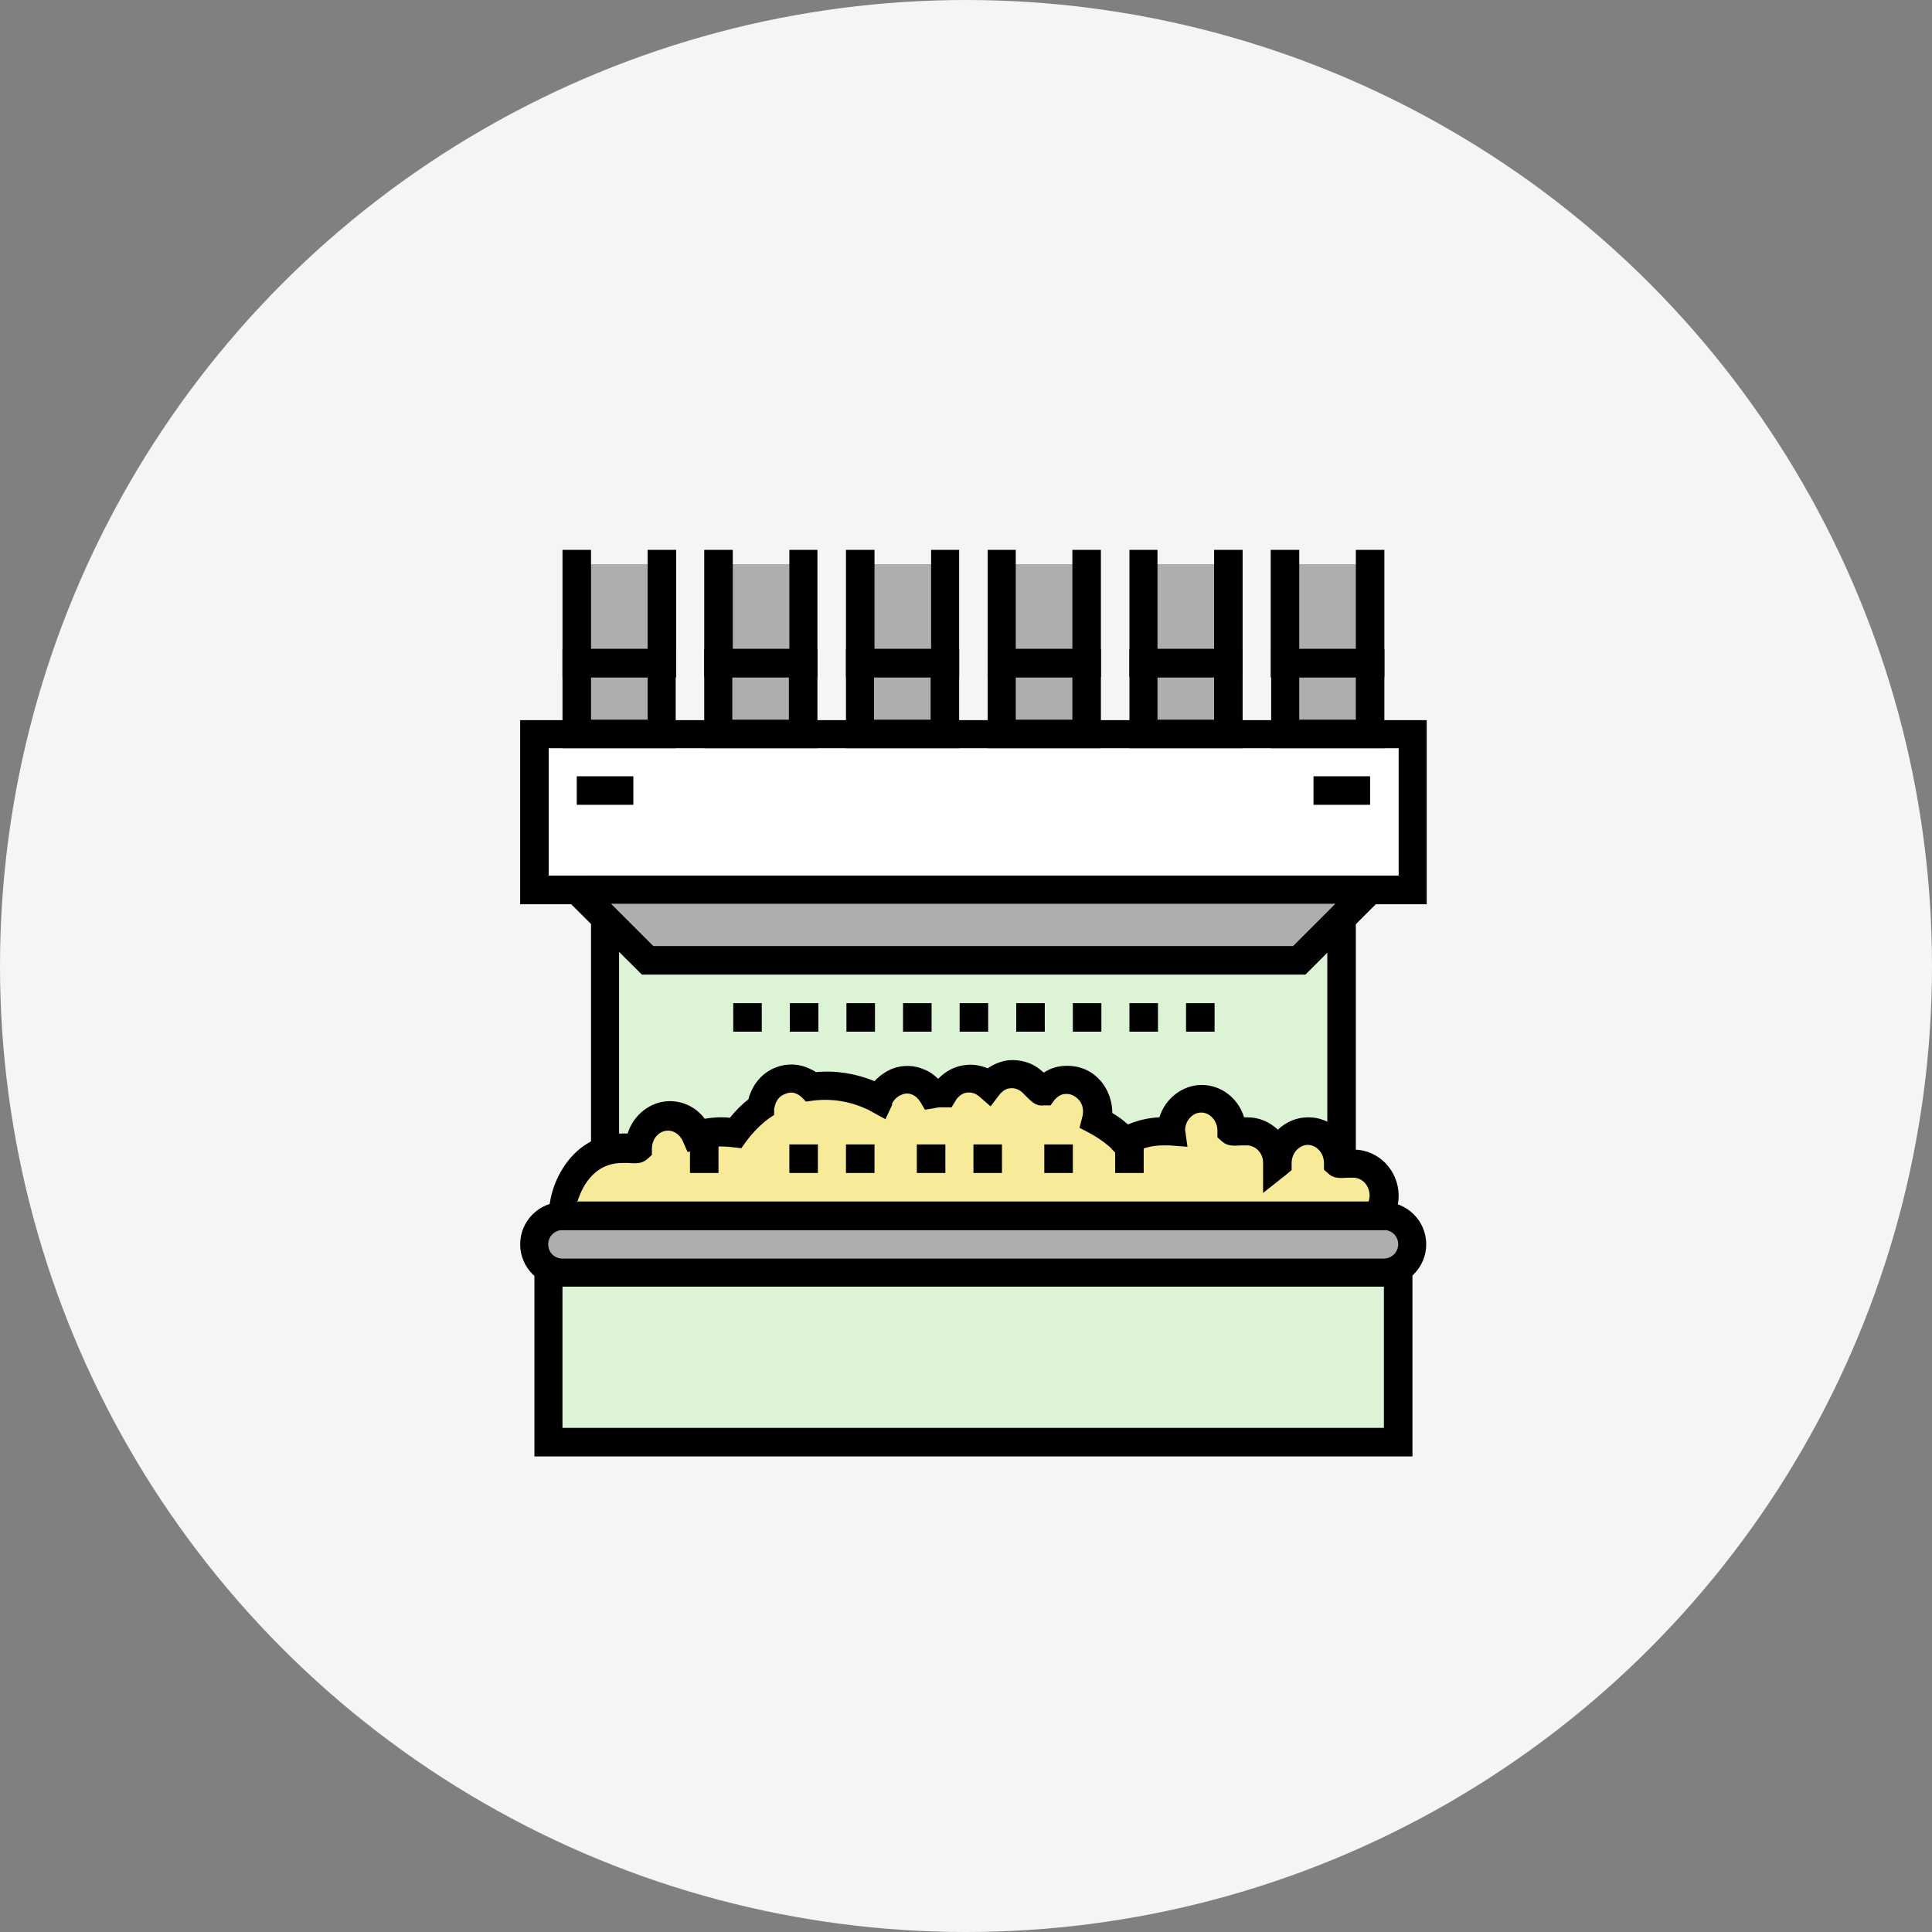 <svg width="130" height="130" viewBox="0 0 130 130" fill="none" xmlns="http://www.w3.org/2000/svg">
<rect x="0" y="0" width="130" height="130" fill="#808080" stroke="none"/>
<circle cx="65" cy="65" r="65" fill="#F5F5F5"/>
<g clip-path="url(#clip0_1521_18)">
<path d="M95.04 49.386H35.96V59.883H95.04V49.386Z" fill="white"/>
<path d="M96 60.843H35V48.458H96V60.843ZM36.92 58.923H94.112V50.346H36.92V58.923Z" fill="black"/>
<path d="M90.303 59.883H40.728V83.726H90.303V59.883Z" fill="#DDF3D6"/>
<path d="M91.231 84.654H39.769V58.923H91.231V84.654ZM41.657 82.734H89.311V60.811H41.657V82.734Z" fill="black"/>
<path d="M87.423 64.651H43.577L38.809 59.883H92.192L87.423 64.651Z" fill="#AEAEAE"/>
<path d="M87.807 65.58H43.193L36.504 58.923H94.496L87.839 65.58H87.807ZM43.961 63.66H87.007L89.855 60.811H41.112L43.961 63.66Z" fill="black"/>
<path d="M94.111 83.694H36.92V97.04H94.111V83.694Z" fill="#DDF3D6"/>
<path d="M95.04 98H35.96V82.766H95.04V98ZM37.848 96.08H93.12V84.654H37.848V96.08Z" fill="black"/>
<path d="M73.149 44.617H67.42V49.386H73.149V44.617Z" fill="#AEAEAE"/>
<path d="M74.077 50.346H66.46V43.689H74.077V50.346ZM68.348 48.426H72.157V45.577H68.348V48.426Z" fill="black"/>
<path d="M63.612 44.617H57.883V49.386H63.612V44.617Z" fill="#AEAEAE"/>
<path d="M64.54 50.346H56.923V43.689H64.54V50.346ZM58.811 48.426H62.62V45.577H58.811V48.426Z" fill="black"/>
<path d="M92.191 44.617H86.462V49.386H92.191V44.617Z" fill="#AEAEAE"/>
<path d="M93.151 50.346H85.534V43.689H93.151V50.346ZM87.422 48.426H91.231V45.577H87.422V48.426Z" fill="black"/>
<path d="M82.654 44.617H76.925V49.386H82.654V44.617Z" fill="#AEAEAE"/>
<path d="M83.614 50.346H75.997V43.689H83.614V50.346ZM77.885 48.426H81.694V45.577H77.885V48.426Z" fill="black"/>
<path d="M54.075 44.617H48.346V49.386H54.075V44.617Z" fill="#AEAEAE"/>
<path d="M55.003 50.346H47.386V43.689H55.003V50.346ZM49.274 48.426H53.083V45.577H49.274V48.426Z" fill="black"/>
<path d="M44.537 44.617H38.809V49.386H44.537V44.617Z" fill="#AEAEAE"/>
<path d="M45.498 50.346H37.849V43.689H45.466V50.346H45.498ZM39.769 48.426H43.577V45.577H39.769V48.426Z" fill="black"/>
<path d="M73.149 37.96H67.42V44.617H73.149V37.96Z" fill="#AEAEAE"/>
<path d="M74.077 45.577H66.46V37H68.348V43.657H72.157V37H74.077V45.577Z" fill="black"/>
<path d="M63.612 37.96H57.883V44.617H63.612V37.96Z" fill="#AEAEAE"/>
<path d="M64.54 45.577H56.923V37H58.843V43.657H62.652V37H64.54V45.577Z" fill="black"/>
<path d="M92.192 37.96H86.463V44.617H92.192V37.96Z" fill="#AEAEAE"/>
<path d="M93.152 45.577H85.503V37H87.423V43.657H91.232V37H93.152V45.577Z" fill="black"/>
<path d="M82.654 37.96H76.925V44.617H82.654V37.96Z" fill="#AEAEAE"/>
<path d="M83.614 45.577H75.997V37H77.885V43.657H81.694V37H83.614V45.577Z" fill="black"/>
<path d="M54.075 37.96H48.346V44.617H54.075V37.96Z" fill="#AEAEAE"/>
<path d="M55.003 45.577H47.386V37H49.306V43.657H53.114V37H55.003V45.577Z" fill="black"/>
<path d="M44.537 37.96H38.809V44.617H44.537V37.96Z" fill="#AEAEAE"/>
<path d="M45.498 45.577H37.849V37H39.769V43.657H43.577V37H45.498V45.577Z" fill="black"/>
<path d="M94.112 85.615H36.888C36.696 85.615 36.536 85.551 36.408 85.487C36.152 85.327 35.96 85.039 35.96 84.686V82.734C35.96 82.222 36.376 81.806 36.888 81.806H94.112C94.624 81.806 95.04 82.222 95.04 82.734V84.686C95.04 85.199 94.624 85.615 94.112 85.615Z" fill="#AEAEAE"/>
<path d="M93.152 86.575H37.848C36.28 86.575 35 85.294 35 83.726C35 82.158 36.28 80.878 37.848 80.878H93.12C94.688 80.878 95.968 82.158 95.968 83.726C95.968 85.294 94.688 86.575 93.12 86.575H93.152ZM37.848 82.766C37.336 82.766 36.888 83.182 36.888 83.726C36.888 84.27 37.304 84.686 37.848 84.686H93.12C93.632 84.686 94.08 84.27 94.08 83.726C94.08 83.182 93.664 82.766 93.12 82.766H37.848Z" fill="black"/>
<path d="M92.671 81.806C92.959 81.422 93.119 80.974 93.119 80.462C93.119 79.278 92.191 78.318 91.071 78.318C90.687 78.318 90.047 78.414 90.047 78.318C90.047 77.134 89.119 76.142 87.999 76.142C86.879 76.142 85.95 77.102 85.95 78.318C85.95 77.134 85.022 76.142 83.902 76.142C83.518 76.142 82.878 76.238 82.878 76.142C82.878 74.957 81.95 73.997 80.83 73.997C79.71 73.997 78.781 74.957 78.781 76.142C78.781 76.142 78.781 76.142 78.781 76.174C78.621 76.174 78.429 76.142 78.269 76.142C77.309 76.142 76.445 76.398 75.645 76.814C75.485 76.654 75.357 76.494 75.197 76.366C74.749 75.982 74.269 75.662 73.757 75.374C73.981 74.573 73.757 73.677 73.085 73.133C72.221 72.365 70.908 72.525 70.204 73.421C70.14 73.517 69.724 73.005 69.404 72.749C68.54 71.981 67.228 72.141 66.524 73.037C65.66 72.269 64.348 72.429 63.644 73.325C63.58 73.389 63.547 73.453 63.516 73.549C63.259 73.549 63.003 73.549 62.747 73.613C62.523 73.261 62.235 73.005 61.851 72.813C60.827 72.333 59.611 72.813 59.163 73.901C59.003 73.805 58.875 73.741 58.715 73.645C57.371 73.005 55.962 72.845 54.618 73.037C54.458 72.909 54.298 72.781 54.106 72.685C53.082 72.205 51.866 72.685 51.418 73.773C51.322 73.997 51.29 74.189 51.258 74.413C50.618 74.893 50.042 75.469 49.53 76.142C49.242 76.11 48.922 76.078 48.633 76.078C48.057 76.078 47.481 76.142 46.937 76.302C46.617 75.534 45.913 75.021 45.081 75.021C43.961 75.021 43.033 75.982 43.033 77.166C43.033 77.262 42.393 77.166 42.009 77.166C38.936 77.166 37.912 80.302 37.912 81.486C37.912 81.582 37.912 81.646 37.912 81.742H92.703L92.671 81.806Z" fill="#F7EA98"/>
<path d="M93.151 82.766H37.048L36.952 81.934C36.952 81.774 36.952 81.678 36.952 81.55C36.952 79.726 38.424 76.269 42.009 76.269C42.073 76.269 42.137 76.269 42.233 76.269C42.617 75.021 43.769 74.093 45.081 74.093C46.009 74.093 46.873 74.541 47.417 75.277C47.994 75.181 48.602 75.149 49.114 75.213C49.498 74.733 49.914 74.317 50.362 73.965C50.394 73.805 50.458 73.645 50.522 73.485C50.842 72.717 51.45 72.109 52.218 71.821C52.954 71.533 53.786 71.565 54.49 71.917C54.618 71.981 54.779 72.045 54.907 72.141C56.251 72.013 57.595 72.237 58.843 72.749C59.163 72.397 59.579 72.109 60.027 71.917C60.763 71.629 61.563 71.661 62.3 72.013C62.62 72.141 62.876 72.365 63.132 72.589C63.612 72.077 64.284 71.725 64.988 71.661C65.5 71.597 65.98 71.693 66.46 71.885C66.876 71.597 67.356 71.405 67.868 71.341C68.668 71.277 69.468 71.501 70.076 72.045C70.141 72.077 70.172 72.141 70.237 72.173C70.621 71.917 71.069 71.757 71.549 71.725C72.349 71.661 73.149 71.885 73.757 72.429C74.461 73.037 74.845 73.965 74.845 74.893C75.229 75.117 75.581 75.373 75.901 75.661C76.573 75.373 77.309 75.213 78.013 75.181C78.398 73.933 79.55 73.005 80.862 73.005C82.174 73.005 83.326 73.901 83.71 75.181C83.774 75.181 83.87 75.181 83.934 75.181C84.734 75.181 85.439 75.501 85.983 76.013C86.527 75.501 87.231 75.181 88.031 75.181C89.375 75.181 90.495 76.077 90.879 77.358C90.943 77.358 91.039 77.358 91.103 77.358C92.767 77.358 94.112 78.766 94.112 80.462C94.112 81.166 93.888 81.806 93.472 82.382L93.183 82.766H93.151ZM38.904 80.846H92.095C92.095 80.846 92.159 80.59 92.159 80.462C92.159 79.79 91.679 79.246 91.071 79.246C90.943 79.246 90.815 79.246 90.687 79.246C90.207 79.278 89.759 79.31 89.407 78.99L89.087 78.702V78.254C89.087 77.582 88.575 77.037 87.999 77.037C87.423 77.037 86.911 77.582 86.911 78.254V78.734L86.527 79.054L84.99 80.27V78.222C84.99 77.582 84.478 77.07 83.902 77.07C83.774 77.07 83.646 77.07 83.518 77.07C83.038 77.102 82.59 77.133 82.238 76.813L81.918 76.525V76.077C81.918 75.405 81.406 74.861 80.83 74.861C80.254 74.861 79.774 75.373 79.742 76.013L79.902 77.165L78.686 77.07C78.494 77.07 78.398 77.07 78.27 77.07C77.501 77.07 76.797 77.261 76.125 77.645L75.485 77.998L74.845 77.358C74.845 77.358 74.685 77.165 74.589 77.102C74.205 76.781 73.789 76.493 73.309 76.237L72.637 75.885L72.829 75.149C72.957 74.669 72.829 74.157 72.445 73.869C72.221 73.677 71.933 73.581 71.677 73.613C71.389 73.613 71.133 73.805 70.941 74.029L70.685 74.381H70.237C69.724 74.445 69.436 74.157 69.052 73.773C68.956 73.677 68.86 73.581 68.764 73.485C68.54 73.293 68.252 73.197 67.996 73.229C67.708 73.229 67.452 73.421 67.26 73.645L66.652 74.445L65.884 73.773C65.66 73.581 65.372 73.485 65.116 73.517C64.828 73.517 64.572 73.709 64.38 73.933L64.028 74.509H63.484C63.26 74.509 63.068 74.509 62.843 74.573L62.236 74.669L61.915 74.125C61.787 73.933 61.627 73.773 61.435 73.677C61.179 73.549 60.891 73.549 60.635 73.677C60.379 73.773 60.155 73.997 60.027 74.253V74.349L59.579 75.309L58.587 74.765C58.587 74.765 58.395 74.637 58.267 74.605C57.147 74.093 55.899 73.901 54.682 74.061L54.234 74.125L53.914 73.805C53.914 73.805 53.722 73.645 53.626 73.613C53.37 73.485 53.114 73.485 52.826 73.613C52.538 73.709 52.314 73.933 52.186 74.253C52.154 74.349 52.122 74.477 52.09 74.605V75.021L51.706 75.277C51.162 75.693 50.65 76.205 50.202 76.813L49.882 77.261L49.338 77.198C48.602 77.102 47.834 77.133 47.066 77.326L46.265 77.517L45.945 76.781C45.753 76.365 45.369 76.077 44.953 76.077C44.345 76.077 43.865 76.621 43.865 77.293V77.71L43.545 77.998C43.193 78.318 42.745 78.286 42.265 78.254C42.137 78.254 42.009 78.254 41.881 78.254C39.928 78.254 39.128 79.918 38.84 80.91L38.904 80.846Z" fill="black"/>
<path d="M56.923 78.926V77.005H58.843V78.926H56.923ZM53.114 78.926V77.005H55.035V78.926H53.114Z" fill="black"/>
<path d="M65.5 78.926V77.005H67.42V78.926H65.5ZM61.691 78.926V77.005H63.612V78.926H61.691Z" fill="black"/>
<path d="M79.806 69.42V67.5H81.726V69.42H79.806ZM75.997 69.42V67.5H77.918V69.42H75.997ZM72.189 69.42V67.5H74.109V69.42H72.189ZM68.38 69.42V67.5H70.301V69.42H68.38ZM64.572 69.42V67.5H66.492V69.42H64.572ZM60.763 69.42V67.5H62.684V69.42H60.763ZM56.955 69.42V67.5H58.875V69.42H56.955ZM53.146 69.42V67.5H55.067V69.42H53.146ZM49.338 69.42V67.5H51.258V69.42H49.338Z" fill="black"/>
<path d="M70.269 78.926V77.005H72.189V78.926H70.269Z" fill="black"/>
<path d="M46.426 78.926V77.005H48.346V78.926H46.426Z" fill="black"/>
<path d="M75.037 78.926V77.005H76.957V78.926H75.037Z" fill="black"/>
<path d="M42.617 52.234H38.809V54.154H42.617V52.234Z" fill="black"/>
<path d="M92.191 52.234H88.383V54.154H92.191V52.234Z" fill="black"/>
</g>
<defs>
<clipPath id="clip0_1521_18">
<rect width="61" height="61" fill="white" transform="translate(35 37)"/>
</clipPath>
</defs>
</svg>
